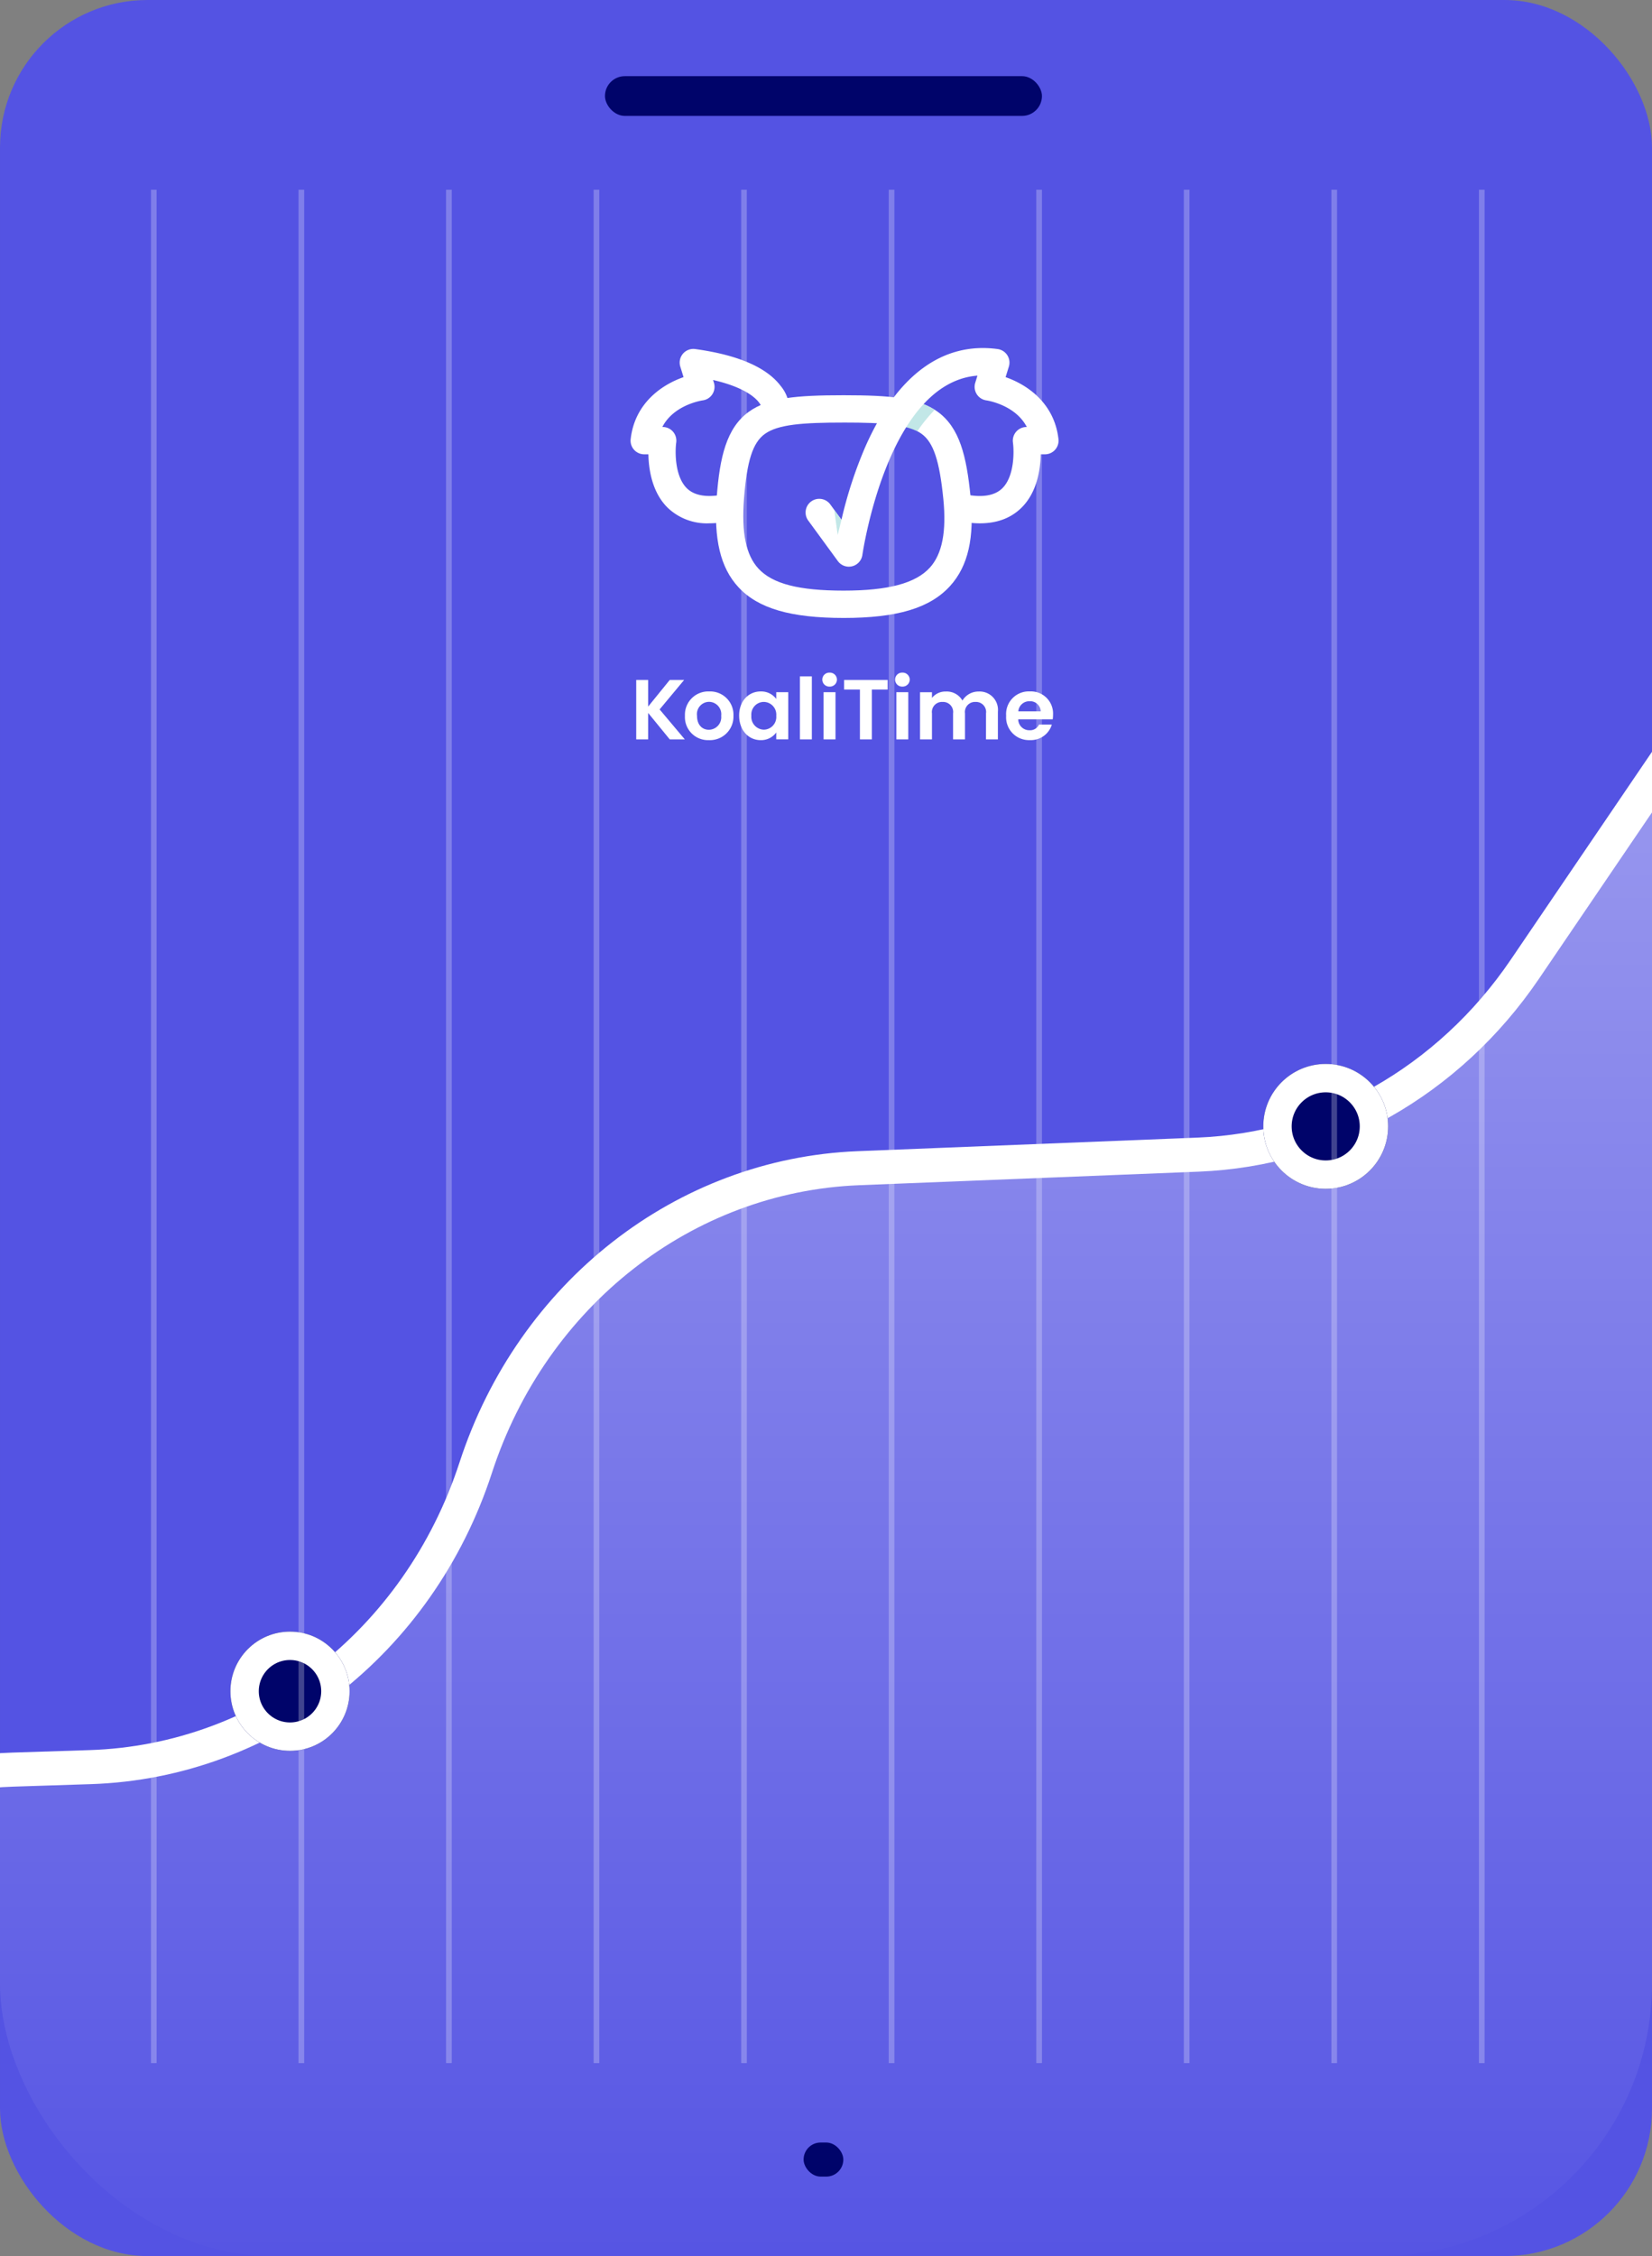<svg xmlns="http://www.w3.org/2000/svg" xmlns:xlink="http://www.w3.org/1999/xlink" width="291.096" height="397.417" viewBox="0 0 291.096 397.417"><rect x="0" y="0" width="291.096" height="397.417" fill="#808080" stroke="none"/><defs><linearGradient id="linear-gradient" x1="0.5" x2="0.5" y2="1" gradientUnits="objectBoundingBox"><stop offset="0" stop-color="#fff"></stop><stop offset="0" stop-color="#a8a7f1"></stop><stop offset="1" stop-color="#5453e3"></stop></linearGradient><clipPath id="clip-path"><rect id="Rectangle_1422" data-name="Rectangle 1422" width="291.096" height="397.417" rx="48" transform="translate(291.096 397.417) rotate(180)" fill="#5453e3"></rect></clipPath><clipPath id="clip-path-2"><rect id="Rectangle_1421" data-name="Rectangle 1421" width="403.828" height="327.585" stroke="#fff" stroke-width="6" fill="url(#linear-gradient)"></rect></clipPath><clipPath id="clip-path-3"><rect width="245" height="330" fill="none"></rect></clipPath></defs><g id="Group_3840" data-name="Group 3840" transform="translate(-36.4 -94.583)"><g id="Group_3834" data-name="Group 3834" transform="translate(-2847 9664.095)"><g id="Group_3816" data-name="Group 3816" transform="translate(2883.4 -9569.512)"><g id="Group_3808" data-name="Group 3808" transform="translate(0 0)"><rect id="Rectangle_1418" data-name="Rectangle 1418" width="291.096" height="397.417" rx="26" transform="translate(291.096 397.417) rotate(180)" fill="#5453e3"></rect><g id="Mask_Group_11" data-name="Mask Group 11" clip-path="url(#clip-path)"><g id="Group_3805" data-name="Group 3805" transform="translate(-69.718 74.467)"><g id="Group_3804" data-name="Group 3804" clip-path="url(#clip-path-2)"><path id="Path_7861" data-name="Path 7861" d="M71.95,237.259c-41.113,1.329-73.54,37.624-71.89,80.9.178,4.675.475,7.716.938,8.2,2.612,2.746,402.831,0,402.831,0V0L338.385,96.305c-13.359,19.658-34.6,31.7-57.542,32.62l-59.908,2.392c-30.655,1.225-57.435,22.187-67.387,52.74-10.015,30.753-37.065,51.761-67.921,52.761Z" transform="translate(-0.001 0.001)" stroke="#fff" stroke-width="6" fill="url(#linear-gradient)"></path></g></g></g><g id="Ellipse_85" data-name="Ellipse 85" transform="translate(40.6 287.417)" fill="#00046a" stroke="#fff" stroke-width="5"><circle cx="10.5" cy="10.5" r="10.5" stroke="none"></circle><circle cx="10.5" cy="10.5" r="8" fill="none"></circle></g><g id="Ellipse_86" data-name="Ellipse 86" transform="translate(222.6 187.417)" fill="#00046a" stroke="#fff" stroke-width="5"><circle cx="11" cy="11" r="11" stroke="none"></circle><circle cx="11" cy="11" r="8.5" fill="none"></circle></g><g id="Repeat_Grid_1" data-name="Repeat Grid 1" transform="translate(26.6 33.417)" clip-path="url(#clip-path-3)"><g transform="translate(-471 -544.5)"><line id="Line_152" data-name="Line 152" y2="405.5" transform="translate(471.5 544.5)" fill="none" stroke="#fff" stroke-width="1" opacity="0.25"></line></g><g transform="translate(-445 -544.5)"><line id="Line_152-2" data-name="Line 152" y2="405.5" transform="translate(471.5 544.5)" fill="none" stroke="#fff" stroke-width="1" opacity="0.25"></line></g><g transform="translate(-419 -544.5)"><line id="Line_152-3" data-name="Line 152" y2="405.5" transform="translate(471.5 544.5)" fill="none" stroke="#fff" stroke-width="1" opacity="0.25"></line></g><g transform="translate(-393 -544.5)"><line id="Line_152-4" data-name="Line 152" y2="405.5" transform="translate(471.5 544.5)" fill="none" stroke="#fff" stroke-width="1" opacity="0.25"></line></g><g transform="translate(-367 -544.5)"><line id="Line_152-5" data-name="Line 152" y2="405.5" transform="translate(471.5 544.5)" fill="none" stroke="#fff" stroke-width="1" opacity="0.25"></line></g><g transform="translate(-341 -544.5)"><line id="Line_152-6" data-name="Line 152" y2="405.5" transform="translate(471.5 544.5)" fill="none" stroke="#fff" stroke-width="1" opacity="0.25"></line></g><g transform="translate(-315 -544.5)"><line id="Line_152-7" data-name="Line 152" y2="405.5" transform="translate(471.5 544.5)" fill="none" stroke="#fff" stroke-width="1" opacity="0.25"></line></g><g transform="translate(-289 -544.5)"><line id="Line_152-8" data-name="Line 152" y2="405.5" transform="translate(471.5 544.5)" fill="none" stroke="#fff" stroke-width="1" opacity="0.25"></line></g><g transform="translate(-263 -544.5)"><line id="Line_152-9" data-name="Line 152" y2="405.5" transform="translate(471.5 544.5)" fill="none" stroke="#fff" stroke-width="1" opacity="0.25"></line></g><g transform="translate(-237 -544.5)"><line id="Line_152-10" data-name="Line 152" y2="405.5" transform="translate(471.5 544.5)" fill="none" stroke="#fff" stroke-width="1" opacity="0.25"></line></g></g></g></g><rect id="Rectangle_1456" data-name="Rectangle 1456" width="291.096" height="397.417" rx="26" transform="translate(3174.496 -9172.095) rotate(180)" fill="none"></rect><rect id="Rectangle_1458" data-name="Rectangle 1458" width="77" height="7" rx="3.5" transform="translate(2990 -9556.095)" fill="#00046a"></rect><rect id="Rectangle_1459" data-name="Rectangle 1459" width="7" height="6" rx="3" transform="translate(3025 -9192.095)" fill="#00046a"></rect><g id="logo_W__on_green" data-name="logo W _on green" transform="translate(2994.512 -9508.204)"><g id="Group_4488" data-name="Group 4488" transform="translate(0 0)"><g id="white_logo" data-name="white logo" transform="translate(0 0)"><g id="Group_3682" data-name="Group 3682" transform="translate(0 0)"><path id="Path_514" data-name="Path 514" d="M805.045,73.78c-9.351,0-15.07-1.671-18.543-5.419-3.172-3.423-4.385-8.49-3.817-15.945.527-6.914,1.692-12.105,5.659-14.963,3.411-2.457,8.3-2.906,16.7-2.906,8.351,0,13.21.453,16.592,2.926,3.847,2.814,5.057,7.783,5.763,14.888.722,7.262-.418,12.274-3.586,15.773-3.536,3.905-9.325,5.646-18.768,5.646m0-34.419c-7.207,0-11.554.319-13.887,2C789.025,42.9,788,46.1,787.485,52.782c-.46,6.025.35,9.935,2.547,12.307,2.485,2.681,7.115,3.877,15.012,3.877,7.859,0,12.689-1.291,15.2-4.064,2.161-2.386,2.934-6.333,2.365-12.065-.67-6.742-1.739-9.96-3.815-11.478-2.3-1.68-6.6-2-13.75-2" transform="translate(-767.497 -26.232)" fill="#fff"></path><path id="Path_513" data-name="Path 513" d="M733.862,31.367a9.992,9.992,0,0,1-7.359-2.789c-2.712-2.705-3.3-6.709-3.352-9.366h-.733a2.407,2.407,0,0,1-2.392-2.679c.721-6.336,5.493-9.586,9.319-10.917l-.573-1.848A2.407,2.407,0,0,1,731.4.67c7.512,1.031,12.58,3.219,15.063,6.5a6.654,6.654,0,0,1,1.523,4.762l-4.767-.669a.6.6,0,0,0-.014.136c.008-1.018-1.639-3.666-8.66-5.279l.152.491a2.407,2.407,0,0,1-1.975,3.1c-.237.034-5.106.79-7.115,4.686h.063a2.407,2.407,0,0,1,2.382,2.749c-.208,1.508-.282,5.905,1.861,8.031,1.21,1.2,3.137,1.616,5.727,1.237a2.407,2.407,0,1,1,.7,4.763,17.1,17.1,0,0,1-2.474.189" transform="translate(-720.01 -0.49)" fill="#fff"></path><path id="Intersection_11" data-name="Intersection 11" d="M0,4.538A34.319,34.319,0,0,1,2.906,0,15.673,15.673,0,0,1,9.4,2.112,27.575,27.575,0,0,0,6.328,5.891,16.624,16.624,0,0,0,0,4.538Z" transform="translate(44.203 8.764)" fill="#98d8d8" stroke="rgba(0,0,0,0)" stroke-miterlimit="10" stroke-width="1" opacity="0.59"></path><path id="Path_515" data-name="Path 515" d="M855.82,38.515a2.407,2.407,0,0,1-1.943-.987l-5.205-7.121a2.407,2.407,0,1,1,3.886-2.841l1.958,2.677A74.429,74.429,0,0,1,858.76,17.3C864.3,4.79,872.353-1.134,882.032.178a2.407,2.407,0,0,1,1.976,3.1l-.574,1.848c3.826,1.332,8.6,4.582,9.319,10.918a2.407,2.407,0,0,1-2.392,2.679h-.733c-.053,2.657-.64,6.66-3.352,9.366-2.343,2.337-5.652,3.212-9.833,2.6a2.407,2.407,0,1,1,.7-4.763c2.59.379,4.518-.037,5.727-1.237,2.143-2.125,2.069-6.522,1.86-8.037a2.412,2.412,0,0,1,2.383-2.743h.059c-2.047-3.949-7.051-4.678-7.111-4.686a2.407,2.407,0,0,1-1.975-3.1l.392-1.264C862.629,6.1,858.249,36.119,858.2,36.44a2.409,2.409,0,0,1-2.384,2.074" transform="translate(-817.353 0.001)" fill="#fff"></path></g><g id="Group_3683" data-name="Group 3683" transform="translate(0.994 57.18)"><path id="Path_4720" data-name="Path 4720" d="M12.635-30.582H15.29L10.85-35.861,15.17-41.05H12.635L8.826-36.356V-41.05h-2.1v10.468h2.1v-4.664ZM23.86-34.736a4.106,4.106,0,0,0-4.274-4.289,4.106,4.106,0,0,0-4.274,4.289,4.067,4.067,0,0,0,4.214,4.289A4.154,4.154,0,0,0,23.86-34.736Zm-6.419,0a2.163,2.163,0,0,1,2.115-2.46,2.183,2.183,0,0,1,2.145,2.46,2.212,2.212,0,0,1-2.175,2.46c-1.125,0-2.085-.81-2.085-2.46Zm7.424-.03c0,2.595,1.68,4.319,3.779,4.319A3.277,3.277,0,0,0,31.4-31.8v1.215h2.115V-38.89H31.4v1.185a3.286,3.286,0,0,0-2.745-1.32c-2.115,0-3.794,1.665-3.794,4.259Zm6.539.03a2.237,2.237,0,0,1-2.2,2.445,2.271,2.271,0,0,1-2.19-2.475,2.216,2.216,0,0,1,2.19-2.415,2.237,2.237,0,0,1,2.2,2.445Zm4.169,4.154h2.1v-11.1h-2.1Zm4.169,0h2.1V-38.89h-2.1Zm1.065-9.3a1.24,1.24,0,0,0,1.29-1.23,1.24,1.24,0,0,0-1.29-1.23,1.231,1.231,0,0,0-1.29,1.23,1.231,1.231,0,0,0,1.29,1.23Zm2.55.525h2.79v8.774h2.1v-8.774h2.79V-41.05H43.357Zm9.209,8.774h2.1V-38.89h-2.1Zm1.065-9.3a1.24,1.24,0,0,0,1.29-1.23,1.24,1.24,0,0,0-1.29-1.23,1.231,1.231,0,0,0-1.29,1.23,1.231,1.231,0,0,0,1.29,1.23Zm14.728,9.3h2.1v-4.874a3.232,3.232,0,0,0-3.4-3.554,3.29,3.29,0,0,0-2.85,1.59,3.18,3.18,0,0,0-2.925-1.59,3.025,3.025,0,0,0-2.445,1.125v-1h-2.1v8.309h2.1v-4.589a1.775,1.775,0,0,1,1.875-2.01,1.768,1.768,0,0,1,1.845,2.01v4.589h2.1v-4.589a1.771,1.771,0,0,1,1.86-2.01,1.768,1.768,0,0,1,1.845,2.01ZM76.022-37.3A1.846,1.846,0,0,1,78-35.516H74.057A1.929,1.929,0,0,1,76.022-37.3Zm3.944,4.109H77.7a1.712,1.712,0,0,1-1.665,1,1.944,1.944,0,0,1-1.995-1.92h6.074a4.91,4.91,0,0,0,.06-.81,3.9,3.9,0,0,0-4.094-4.109,3.992,3.992,0,0,0-4.169,4.289,4.024,4.024,0,0,0,4.169,4.289,3.862,3.862,0,0,0,3.884-2.745Z" transform="translate(-6.726 42.34)" fill="#fff"></path></g></g><path id="Path_8741" data-name="Path 8741" d="M-5971.014-21491.842l-1.262-1.705.6,4.387Z" transform="translate(6008.172 21522.092)" fill="#c2e7e7"></path></g></g></g></g></svg>